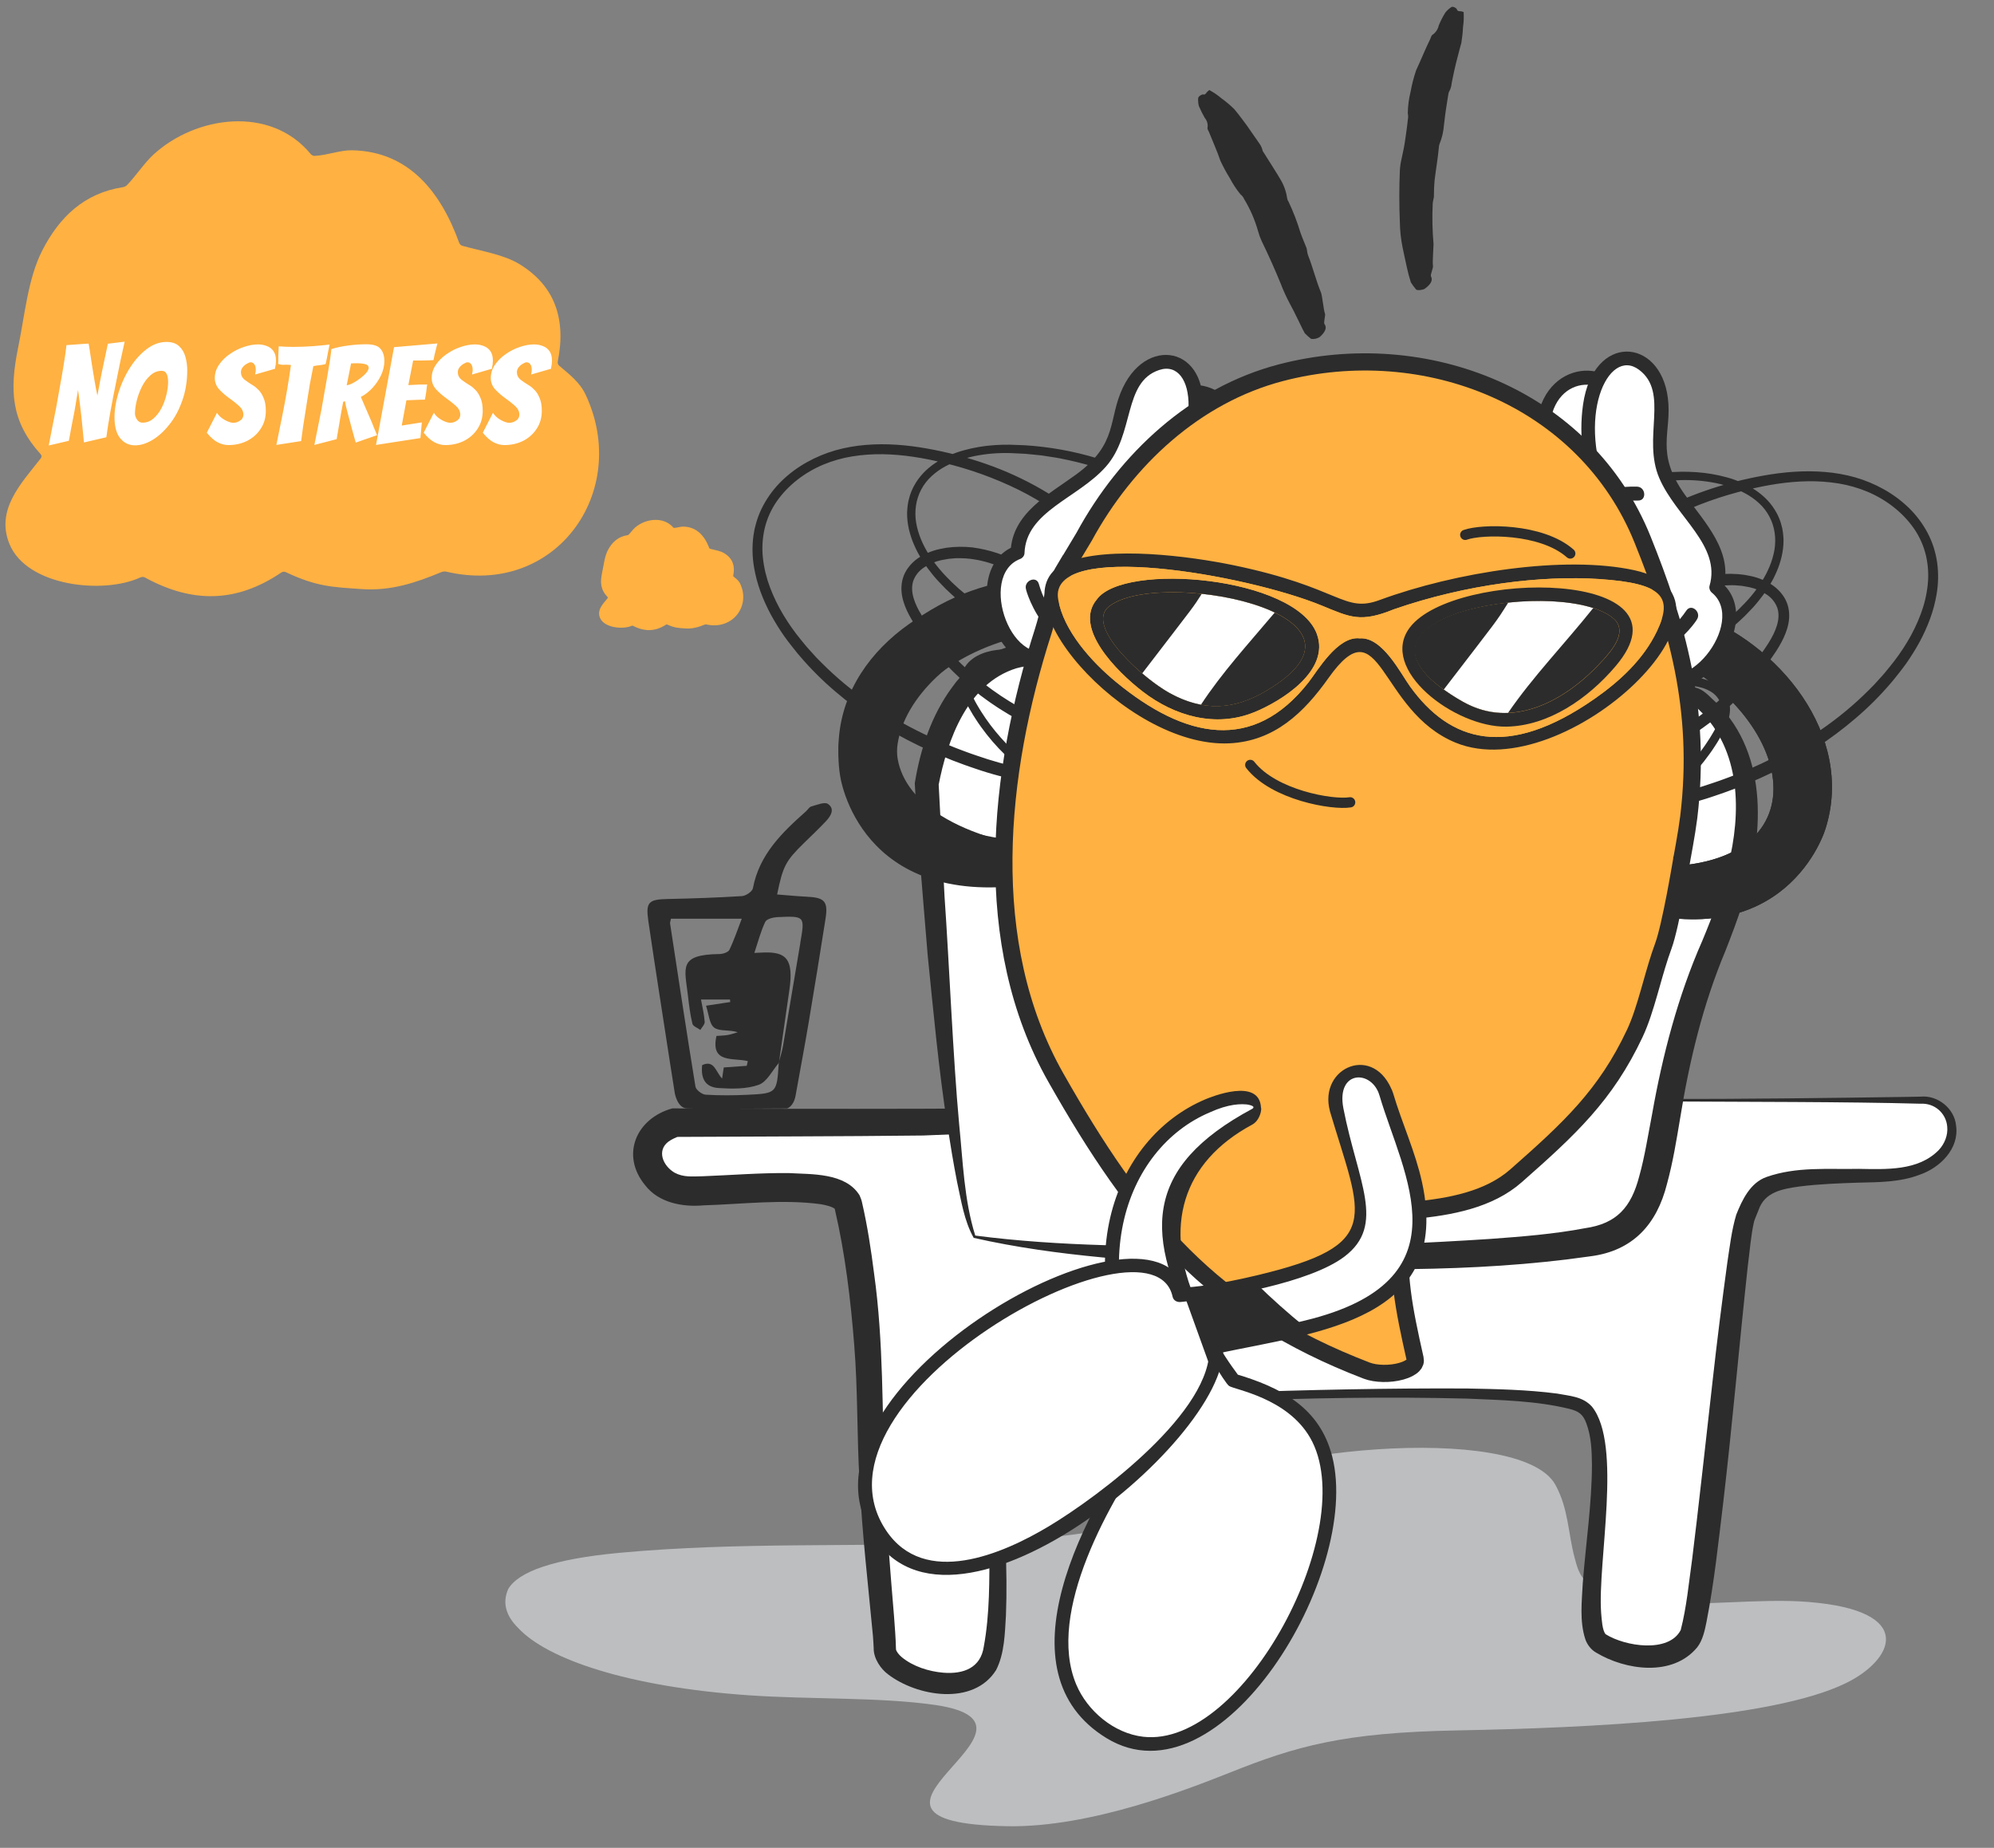 <svg xmlns="http://www.w3.org/2000/svg" width="232" height="215" viewBox="0 0 232 215" fill="none"><rect x="0" y="0" width="232" height="215" fill="#808080" stroke="none"/><g style="mix-blend-mode:multiply"><path d="M59.128 184.892C60.313 182.857 64.411 181.387 72.089 180.672C86.135 179.374 99.369 180.042 113.328 179.488C124.635 179.019 134.257 177.592 137.701 174.506C144.249 168.619 176.822 165.314 180.96 172.744C182.51 175.551 182.442 178.449 183.218 181.293C183.742 183.173 184.106 185.71 191.655 186.421C197.647 186.979 204.723 185.916 210.453 186.394C223.091 187.418 220.297 193.155 214.745 195.846C206.108 200.062 184.929 201.047 169.502 201.337C156.283 201.584 150.779 203.172 143.104 206.24C138.318 208.13 126.921 212.658 117.209 212.483C94.115 212.067 124.595 200.742 108.87 198.384C102.44 197.447 94.227 197.745 87.134 197.25C72.994 196.271 63.648 193.029 60.303 189.43C58.834 187.99 58.436 186.452 59.128 184.892Z" fill="#BCBEC0"></path></g><path d="M193.969 128.011H223.735C228.44 128.011 229.547 136.797 218.251 136.797C204.748 136.797 204.723 137.734 203.088 141.621C201.868 144.514 198.377 187.4 196.667 190.463C194.956 193.526 189.308 193.205 186.145 191.13C182.981 189.055 188.736 168.137 184.453 163.929C180.17 159.722 115.183 163.929 115.183 163.929C115.183 163.929 117.278 188.117 115.183 193.18C113.089 198.243 102.995 195.13 102.957 191.828C102.919 188.526 101.328 177.118 101.253 164.954C101.177 152.791 99.498 143.426 98.68 140.118C97.863 136.81 84.422 138.715 79.938 138.546C75.454 138.376 72.995 132.363 78.529 130.602H107.837L193.981 128.005L193.969 128.011Z" fill="white"></path><path d="M193.965 127.854C202.04 127.898 213.745 127.741 221.732 127.627L223.468 127.596C225.43 127.401 227.411 128.967 227.587 130.973C227.977 133.684 225.682 135.892 223.329 136.69C221.078 137.552 218.581 137.552 216.254 137.602C213.952 137.678 211.644 137.766 209.418 138.042C207.374 138.332 205.323 138.671 204.606 140.791L204.292 141.564L204.135 141.967C204.103 142.042 204.091 142.093 204.084 142.13C203.707 143.753 203.588 145.558 203.361 147.244C202.361 156.426 201.569 165.658 200.493 174.847C199.927 179.501 199.456 184.073 198.55 188.709C198.361 189.639 198.116 190.866 197.456 191.683C194.594 195.13 189.129 194.337 185.726 192.293C185.141 191.979 184.651 191.337 184.449 190.721C183.764 188.614 184.047 186.331 184.154 184.199C184.506 179.589 185.21 175.017 185.223 170.432C185.204 168.791 185.141 167.118 184.569 165.602C184.179 164.545 183.682 164.193 182.563 163.916C178.688 162.973 174.638 162.904 170.651 162.728C152.167 162.262 133.651 163.357 115.217 164.684L115.897 163.898C116.4 169.218 116.777 174.526 116.997 179.872C117.104 182.545 117.148 185.224 117.041 187.935C116.909 190.017 116.89 192.356 115.903 194.3C113.274 198.52 106.677 197.394 103.306 194.797C102.532 194.224 101.626 193.01 101.652 191.746C101.658 191.52 101.576 190.583 101.564 190.325C101.004 184.375 100.306 178.413 100.01 172.401C99.689 167.092 99.821 161.778 99.387 156.482C98.972 151.206 98.331 145.841 97.136 140.715L97.111 140.602L97.098 140.546C97.098 140.546 97.098 140.602 97.123 140.621C97.123 140.634 97.123 140.646 97.136 140.652C96.809 140.395 96.086 140.206 95.457 140.105C91.042 139.514 86.369 140.105 81.853 140.244C79.451 140.464 76.627 139.961 75.048 137.885C72.199 134.414 73.979 130.137 78.23 128.961C116.098 129.175 156.06 128.747 193.971 127.879L193.965 127.854ZM193.965 128.168C166.311 128.973 135.029 131.061 107.406 132.118C97.777 132.231 88.142 132.225 78.513 132.282L79.023 132.2C78.583 132.37 78.142 132.558 77.765 132.835C76.413 133.86 77.092 135.615 78.488 136.445C79.513 136.998 80.539 136.879 81.727 136.86C85.067 136.734 88.35 136.458 91.771 136.489C94.381 136.646 98.356 136.42 100.004 139.068C100.123 139.338 100.243 139.627 100.299 139.917C100.935 142.684 101.35 145.439 101.702 148.2C102.815 156.168 102.633 164.218 102.909 172.231C103.142 177.514 103.582 182.778 104.023 188.099C104.098 189.029 104.23 190.866 104.243 191.809C104.243 191.834 104.243 191.834 104.249 191.847C104.255 191.866 104.243 191.885 104.249 191.91C104.274 192.105 104.538 192.501 104.935 192.828C106.243 193.897 108.054 194.476 109.74 194.62C112.123 194.815 114.098 194.048 114.463 191.589C115.167 187.784 115.117 183.797 115.117 179.891C115.067 174.595 114.815 169.281 114.45 163.998L114.4 163.243L115.129 163.206C133.651 162.388 152.135 161.457 170.682 161.552C174.173 161.621 177.676 161.69 181.16 162.143C182.569 162.42 184.141 162.457 185.223 163.665C188.783 168.099 185.852 181.696 186.292 187.671C186.361 188.457 186.424 189.702 186.814 190.143C189.072 191.57 194.16 192.363 195.55 189.658C196.235 187.017 196.493 184.149 196.883 181.382C197.468 176.803 198.713 165.47 199.254 160.721C199.764 156.118 200.342 151.527 200.971 146.917C201.261 145.036 201.456 143.206 202.009 141.338C202.695 139.615 203.638 137.608 205.537 136.942C209.066 135.709 212.657 136.074 216.242 135.998C219.462 136.049 223.166 136.256 225.562 133.822C226.26 133.08 226.657 132.074 226.556 131.08C226.424 129.508 225.072 128.326 223.468 128.42C214.801 128.181 202.77 128.212 193.965 128.156V128.168Z" fill="#2C2C2C"></path><path d="M113.377 143.892C110.327 138.602 107.83 91.207 107.83 91.207C108.943 84.496 113.069 74.421 122.987 76.389C132.905 78.358 194.238 78.307 197.653 81.226C201.068 84.144 207.376 91.351 199.42 110.018C191.464 128.684 195.181 140.879 187.263 143.898C179.345 146.917 130.943 147.338 113.377 143.898V143.892Z" fill="white"></path><path d="M113.283 144.018C112.176 142.036 111.842 139.728 111.358 137.54C110.93 135.357 110.572 133.169 110.232 130.974C109.239 124.647 108.585 117.565 107.937 111.156C107.408 104.685 106.773 97.584 106.434 91.131C107.075 87.175 108.364 83.219 110.792 79.949C113.195 76.509 117.54 74.314 121.767 74.936C124.232 75.364 126.691 75.773 129.201 75.974C149.182 77.855 169.326 77.999 189.376 78.987C192.137 79.238 194.848 79.245 197.571 80.094C198.42 80.408 199.068 81.226 199.722 81.792C205.904 87.911 205.187 97.546 202.722 105.175C202.206 106.905 201.414 108.936 200.76 110.615C198.124 116.898 196.546 123.458 195.464 130.225C195.049 132.691 194.653 135.187 193.948 137.766C192.772 142.439 189.999 145.546 185.024 146.175C171.225 148.168 157.207 147.766 143.345 147.313C133.289 146.772 123.125 146.25 113.27 144.024L113.283 144.018ZM113.465 143.76C118.402 144.401 123.408 144.722 128.377 144.873C143.37 145.376 158.433 145.131 173.395 144.15C177.087 143.879 180.798 143.59 184.408 142.904C188.118 142.376 189.797 140.451 190.728 136.848C191.364 134.584 191.741 132.106 192.219 129.64C193.426 122.81 195.231 115.867 198.062 109.458C199.219 106.685 200.338 103.722 201.049 100.804C202.628 94.559 202.59 87.27 197.646 82.553L197.011 81.962C196.992 81.962 197.005 81.949 196.967 81.93C195.753 81.389 194.351 81.251 192.955 81.012C179.294 79.295 165.452 78.981 151.678 78.635C142.226 78.358 132.748 78.66 123.314 77.685C121.66 77.389 119.861 77.289 118.257 77.754C112.584 79.521 110.226 86.024 109.188 91.427L109.207 91.131L109.899 104.364C110.446 112.15 110.886 123.15 111.597 130.81C112.037 135.137 112.163 139.59 113.471 143.76H113.465Z" fill="#2C2C2C"></path><path d="M118.325 75.63C121.115 75.984 123.774 77.058 126.038 78.745C126.602 79.168 127.138 79.626 127.645 80.116C128.19 80.64 128.651 81.244 129.012 81.907C129.202 82.271 129.337 82.661 129.413 83.064C129.499 83.511 129.477 83.97 129.346 84.403C129.21 84.849 128.961 85.251 128.624 85.571C128.293 85.877 127.897 86.105 127.465 86.236C127.075 86.355 126.669 86.417 126.259 86.419C125.879 86.423 125.499 86.395 125.123 86.336C124.76 86.276 124.4 86.195 124.046 86.094L123.784 86.015L123.539 85.931L123.051 85.762C122.726 85.65 122.401 85.538 122.083 85.405L121.126 85.02C120.499 84.735 119.866 84.465 119.257 84.145C118.636 83.847 118.042 83.498 117.44 83.165C116.855 82.803 116.259 82.458 115.695 82.064C115.117 81.689 114.568 81.274 114.014 80.867C113.743 80.654 113.477 80.436 113.209 80.22C113.076 80.111 112.939 80.007 112.809 79.894L112.422 79.553L112.01 79.192L111.805 79.011L111.607 78.822L110.816 78.066C110.309 77.541 109.795 77.022 109.32 76.467C108.35 75.373 107.459 74.214 106.652 72.996C106.222 72.382 105.845 71.733 105.524 71.057C105.357 70.704 105.219 70.339 105.108 69.965C104.99 69.578 104.916 69.178 104.889 68.775C104.861 68.356 104.893 67.936 104.983 67.527C105.078 67.114 105.239 66.718 105.46 66.357C105.896 65.667 106.498 65.097 107.211 64.698C107.66 64.437 108.137 64.226 108.633 64.069C108.876 63.989 109.124 63.924 109.375 63.873L110.119 63.732C111.116 63.596 112.127 63.582 113.131 63.69C114.119 63.821 115.094 64.046 116.042 64.361C116.972 64.684 117.881 65.07 118.76 65.515C119.631 65.964 120.473 66.458 121.291 66.983C122.103 67.516 122.895 68.073 123.667 68.654C125.2 69.81 126.709 71.043 128.068 72.468C128.751 73.186 129.378 73.955 129.943 74.769C130.228 75.177 130.487 75.605 130.733 76.041C130.855 76.26 130.966 76.489 131.082 76.713C131.183 76.944 131.293 77.172 131.387 77.406C131.769 78.344 132.035 79.323 132.18 80.323C132.331 81.335 132.329 82.362 132.174 83.369C131.87 85.443 130.795 87.317 129.164 88.621C128.369 89.255 127.487 89.772 126.544 90.156C125.61 90.532 124.633 90.793 123.633 90.934C122.644 91.063 121.644 91.094 120.646 91.029C119.664 90.962 118.687 90.826 117.723 90.622C116.766 90.421 115.825 90.173 114.901 89.892C114.439 89.752 113.98 89.607 113.526 89.448C113.071 89.29 112.614 89.142 112.162 88.975C110.35 88.322 108.574 87.571 106.84 86.728C105.101 85.886 103.415 84.94 101.791 83.893C100.166 82.839 98.614 81.678 97.143 80.418C95.666 79.159 94.292 77.785 93.035 76.308C92.871 76.129 92.723 75.936 92.571 75.747L92.117 75.178C91.809 74.805 91.526 74.405 91.238 74.012C90.678 73.211 90.163 72.379 89.694 71.522C89.23 70.657 88.825 69.762 88.484 68.842C88.144 67.913 87.891 66.956 87.728 65.983C87.522 64.771 87.5 63.537 87.663 62.323L87.739 61.869C87.76 61.717 87.791 61.566 87.83 61.418L87.945 60.972C87.98 60.822 88.023 60.675 88.073 60.53C88.262 59.946 88.501 59.379 88.788 58.837C89.362 57.761 90.099 56.781 90.973 55.931C91.842 55.093 92.818 54.371 93.875 53.783C94.927 53.195 96.044 52.73 97.204 52.396C98.359 52.072 99.544 51.861 100.743 51.767C103.132 51.569 105.528 51.772 107.86 52.187C110.194 52.601 112.493 53.202 114.734 53.985C116.985 54.768 119.157 55.763 121.222 56.959C123.302 58.159 125.226 59.616 126.945 61.295C127.809 62.14 128.603 63.052 129.32 64.023C129.676 64.511 130.02 65.008 130.336 65.523C130.493 65.781 130.655 66.037 130.798 66.303L131.02 66.699C131.092 66.833 131.167 66.975 131.233 67.116C131.506 67.68 131.727 68.267 131.896 68.869C132.068 69.477 132.177 70.1 132.221 70.729C132.27 71.382 132.217 72.037 132.065 72.671C131.901 73.346 131.574 73.968 131.111 74.483C130.632 74.993 130.026 75.367 129.353 75.567C128.73 75.741 128.085 75.824 127.436 75.814C127.127 75.816 126.826 75.805 126.528 75.784L125.63 75.73L124.736 75.631C124.588 75.612 124.438 75.601 124.29 75.576L123.846 75.504C121.476 75.126 119.17 74.408 116.998 73.371L116.191 72.972C115.923 72.839 115.665 72.684 115.402 72.541L115.009 72.322C114.878 72.247 114.753 72.165 114.625 72.086L113.862 71.609C112.863 70.943 111.909 70.212 111.005 69.421C110.778 69.225 110.565 69.012 110.345 68.809L110.017 68.5C109.911 68.394 109.808 68.284 109.704 68.176C109.497 67.959 109.286 67.746 109.082 67.524C108.883 67.296 108.679 67.073 108.491 66.834C108.107 66.365 107.748 65.875 107.416 65.367C107.258 65.106 107.088 64.854 106.946 64.584C106.872 64.45 106.797 64.318 106.725 64.183L106.524 63.77C106.454 63.634 106.393 63.493 106.335 63.351C106.276 63.209 106.215 63.069 106.159 62.925C106.061 62.633 105.945 62.347 105.871 62.046C105.698 61.446 105.592 60.831 105.553 60.21L105.54 59.74C105.533 59.584 105.555 59.426 105.561 59.27C105.583 58.956 105.624 58.644 105.685 58.335C105.719 58.182 105.765 58.031 105.804 57.879L105.866 57.652C105.89 57.577 105.919 57.504 105.945 57.43L106.026 57.209L106.12 56.993C106.18 56.848 106.252 56.709 106.325 56.57C106.619 56.018 106.986 55.507 107.415 55.052C107.84 54.605 108.315 54.207 108.831 53.866C109.85 53.206 110.967 52.71 112.142 52.393C113.296 52.075 114.481 51.874 115.678 51.794C116.274 51.753 116.872 51.731 117.469 51.741L119.241 51.807C122.1 51.984 124.932 52.495 127.679 53.331C130.407 54.157 133.041 55.277 135.533 56.67C137.508 57.76 139.368 59.05 141.082 60.519C141.421 60.824 141.74 61.114 142.038 61.389L142.258 61.593C142.329 61.661 142.395 61.732 142.462 61.801L142.846 62.203C143.092 62.463 143.321 62.709 143.532 62.94C143.741 63.173 143.916 63.408 144.086 63.62C145.058 64.863 144.907 64.972 143.884 64.106C142.865 63.241 140.929 61.413 137.828 59.319C137.583 59.154 137.339 58.983 137.089 58.819C136.834 58.663 136.578 58.507 136.32 58.349C136.063 58.191 135.805 58.032 135.545 57.873L134.743 57.431C134.477 57.278 134.203 57.138 133.933 56.988C133.659 56.846 133.378 56.718 133.099 56.582C132.82 56.447 132.541 56.313 132.26 56.178C131.98 56.044 131.689 55.932 131.403 55.807C129.118 54.826 126.747 54.066 124.321 53.538L123.289 53.324C123.118 53.285 122.944 53.259 122.771 53.233L122.25 53.153L121.209 52.992L120.161 52.886L119.638 52.834C119.463 52.815 119.289 52.796 119.113 52.792L118.062 52.742C117.367 52.699 116.669 52.697 115.974 52.737C115.282 52.774 114.594 52.851 113.912 52.968C113.233 53.083 112.563 53.245 111.908 53.453C111.257 53.657 110.628 53.921 110.028 54.242C109.434 54.556 108.884 54.945 108.391 55.4C107.407 56.296 106.766 57.506 106.573 58.828C106.478 59.486 106.484 60.155 106.591 60.813C106.708 61.48 106.898 62.132 107.159 62.757C107.422 63.391 107.742 64 108.113 64.578C108.482 65.163 108.892 65.722 109.341 66.249C109.449 66.384 109.566 66.512 109.682 66.641C109.797 66.771 109.912 66.901 110.037 67.024C110.282 67.272 110.523 67.525 110.772 67.77L111.542 68.481C111.805 68.711 112.078 68.93 112.345 69.155C113.434 70.03 114.595 70.812 115.814 71.493L116.274 71.743C116.428 71.826 116.579 71.912 116.738 71.984L117.681 72.436L118.644 72.844C118.967 72.975 119.297 73.087 119.623 73.209C120.936 73.669 122.284 74.02 123.653 74.258C123.997 74.308 124.338 74.375 124.682 74.412L125.716 74.522C126.399 74.576 127.084 74.596 127.768 74.58C128.427 74.548 129.052 74.427 129.556 74.138C130.066 73.847 130.462 73.393 130.68 72.847C130.905 72.265 131.003 71.64 130.965 71.014C130.934 70.357 130.819 69.705 130.622 69.075C130.429 68.436 130.166 67.819 129.838 67.236C129.667 66.936 129.499 66.634 129.312 66.343C129.135 66.047 128.938 65.763 128.745 65.476C128.347 64.911 127.933 64.356 127.482 63.831C127.262 63.563 127.027 63.309 126.797 63.05C126.681 62.922 126.559 62.798 126.44 62.672C126.321 62.547 126.202 62.421 126.076 62.301C123.907 60.136 121.272 58.358 118.475 56.97C115.702 55.612 112.79 54.565 109.793 53.849C107.458 53.281 105.08 52.884 102.701 52.849C101.516 52.83 100.332 52.914 99.164 53.101C98.003 53.288 96.869 53.61 95.785 54.061C93.631 54.968 91.701 56.435 90.377 58.331C89.719 59.278 89.243 60.34 88.974 61.464C88.71 62.591 88.639 63.757 88.764 64.912C88.891 66.079 89.166 67.227 89.583 68.328C90.002 69.44 90.522 70.512 91.136 71.531C91.751 72.558 92.442 73.538 93.204 74.461L93.776 75.16C93.967 75.392 94.176 75.609 94.376 75.834L94.981 76.503L95.617 77.145C97.322 78.85 99.181 80.394 101.169 81.757C103.165 83.113 105.257 84.32 107.428 85.368C108.23 85.769 109.054 86.125 109.875 86.485L111.121 86.993C111.537 87.161 111.961 87.31 112.38 87.47C112.799 87.632 113.226 87.772 113.65 87.918C114.075 88.064 114.5 88.208 114.928 88.342C115.783 88.611 116.641 88.854 117.503 89.055C119.226 89.453 120.979 89.678 122.696 89.547C123.122 89.516 123.546 89.462 123.966 89.385C124.384 89.303 124.796 89.199 125.201 89.071C126.009 88.822 126.778 88.466 127.49 88.013C128.191 87.569 128.815 87.014 129.337 86.37C129.846 85.726 130.234 84.995 130.482 84.211C130.732 83.416 130.853 82.584 130.838 81.748C130.826 80.899 130.707 80.053 130.484 79.232C130.261 78.404 129.945 77.604 129.54 76.847C129.127 76.081 128.644 75.354 128.099 74.674C127.009 73.3 125.703 72.082 124.317 70.948C123.698 70.444 123.06 69.946 122.417 69.473C122.098 69.23 121.769 69.004 121.444 68.771C121.116 68.545 120.786 68.321 120.452 68.104C119.134 67.232 117.733 66.494 116.27 65.9C115.905 65.766 115.541 65.621 115.168 65.517C114.982 65.463 114.798 65.396 114.61 65.352L114.047 65.218C113.86 65.166 113.67 65.143 113.48 65.11C113.291 65.081 113.102 65.041 112.912 65.02C112.533 64.976 112.152 64.952 111.771 64.948C111.582 64.95 111.391 64.94 111.201 64.95L110.635 64.997C110.541 65.006 110.446 65.008 110.353 65.024L110.074 65.074L109.516 65.174C108.8 65.329 108.122 65.616 107.514 66.021C106.938 66.391 106.499 66.937 106.261 67.579C106.049 68.208 106.095 68.917 106.304 69.614C106.724 71.019 107.706 72.333 108.642 73.613C110.564 76.165 112.864 78.412 115.461 80.273C116.754 81.208 118.114 82.046 119.529 82.781C119.886 82.957 120.238 83.145 120.6 83.311L121.69 83.801L122.8 84.244C123.172 84.385 123.55 84.509 123.924 84.644C124.018 84.677 124.113 84.713 124.205 84.742L124.477 84.825C124.659 84.877 124.843 84.922 125.027 84.962C125.388 85.041 125.755 85.084 126.123 85.091C126.466 85.101 126.807 85.054 127.132 84.951C127.421 84.86 127.675 84.684 127.861 84.446C128.043 84.21 128.149 83.924 128.166 83.626C128.182 83.295 128.126 82.963 128.001 82.655C127.866 82.315 127.691 81.992 127.479 81.693C127.425 81.616 127.366 81.543 127.316 81.462C127.255 81.39 127.197 81.316 127.133 81.245C127.007 81.103 126.879 80.967 126.739 80.833C124.443 78.626 121.517 77.189 118.378 76.729C117.988 76.677 117.594 76.629 117.215 76.614C116.831 76.603 116.448 76.619 116.067 76.662C115.69 76.71 115.318 76.789 114.955 76.897C114.603 77.01 114.266 77.163 113.95 77.355C113.651 77.544 113.391 77.788 113.183 78.074C113.138 78.147 113.083 78.215 113.044 78.292L112.934 78.526C112.901 78.605 112.882 78.691 112.855 78.773C112.828 78.856 112.808 78.94 112.796 79.026C112.687 79.718 112.899 80.465 113.23 81.161C113.363 81.441 113.508 81.717 113.671 81.99C113.836 82.261 113.987 82.54 114.161 82.803C114.5 83.338 114.858 83.856 115.236 84.358C115.989 85.352 116.817 86.288 117.712 87.157C119.474 88.845 121.418 90.33 123.508 91.586C127.608 94.068 131.888 95.827 135.949 97.347C137.822 98.037 138.691 98.383 138.526 98.424C138.363 98.456 137.161 98.199 134.936 97.521C134.15 97.276 133.36 97.023 132.57 96.755C132.173 96.624 131.782 96.476 131.388 96.329C130.994 96.186 130.603 96.03 130.209 95.878C128.639 95.258 127.07 94.58 125.534 93.803C124.769 93.406 124.005 93.003 123.259 92.56C122.882 92.346 122.517 92.11 122.145 91.885C121.781 91.645 121.41 91.418 121.054 91.165C120.329 90.68 119.633 90.147 118.947 89.604C118.27 89.047 117.605 88.473 116.978 87.858C115.929 86.846 114.975 85.742 114.129 84.557C113.918 84.258 113.704 83.96 113.511 83.648L113.214 83.185L112.936 82.709C112.53 82.059 112.205 81.362 111.968 80.634C111.843 80.235 111.774 79.821 111.765 79.405C111.764 79.187 111.783 78.969 111.821 78.755C111.84 78.647 111.867 78.54 111.901 78.436C111.929 78.33 111.963 78.225 112.004 78.124C112.172 77.718 112.414 77.349 112.719 77.034C113.018 76.741 113.357 76.492 113.727 76.295C114.081 76.109 114.454 75.96 114.839 75.852C115.214 75.745 115.596 75.668 115.983 75.62C116.176 75.603 116.367 75.576 116.56 75.572L116.848 75.559L117.137 75.56C117.33 75.557 117.523 75.577 117.715 75.586L118.27 75.644C118.287 75.639 118.304 75.635 118.325 75.63Z" fill="#2C2C2C"></path><path d="M194.726 78.776C191.935 79.13 189.277 80.204 187.013 81.891C186.449 82.314 185.912 82.772 185.406 83.262C184.861 83.786 184.4 84.39 184.039 85.053C183.849 85.417 183.714 85.807 183.638 86.21C183.551 86.657 183.574 87.116 183.704 87.549C183.841 87.995 184.089 88.397 184.427 88.717C184.757 89.023 185.154 89.251 185.586 89.382C185.976 89.501 186.382 89.563 186.791 89.566C187.172 89.569 187.552 89.541 187.928 89.482C188.291 89.422 188.651 89.341 189.005 89.24L189.267 89.161L189.512 89.077L189.999 88.908C190.324 88.796 190.65 88.684 190.968 88.551L191.925 88.166C192.552 87.881 193.185 87.611 193.794 87.291C194.415 86.993 195.009 86.644 195.611 86.311C196.196 85.949 196.792 85.604 197.356 85.21C197.934 84.835 198.483 84.42 199.037 84.013C199.308 83.8 199.574 83.582 199.842 83.366C199.975 83.257 200.111 83.152 200.241 83.04L200.629 82.699L201.04 82.338L201.245 82.157L201.443 81.968L202.235 81.212C202.742 80.687 203.256 80.168 203.731 79.613C204.7 78.519 205.592 77.36 206.398 76.142C206.828 75.528 207.206 74.879 207.527 74.203C207.693 73.85 207.832 73.485 207.943 73.111C208.061 72.724 208.135 72.324 208.162 71.921C208.19 71.502 208.158 71.082 208.068 70.673C207.973 70.26 207.812 69.864 207.591 69.503C207.155 68.813 206.553 68.243 205.839 67.844C205.391 67.583 204.914 67.372 204.418 67.215C204.175 67.135 203.927 67.07 203.675 67.019L202.932 66.878C201.935 66.742 200.923 66.728 199.92 66.836C198.931 66.967 197.957 67.192 197.009 67.507C196.079 67.83 195.17 68.216 194.29 68.661C193.419 69.11 192.577 69.604 191.76 70.129C190.948 70.662 190.156 71.219 189.384 71.8C187.851 72.956 186.341 74.189 184.983 75.614C184.3 76.332 183.673 77.101 183.108 77.915C182.823 78.323 182.564 78.751 182.318 79.187C182.196 79.406 182.085 79.635 181.969 79.859C181.867 80.09 181.758 80.318 181.664 80.552C181.282 81.49 181.015 82.469 180.871 83.469C180.72 84.481 180.722 85.508 180.877 86.515C181.181 88.589 182.255 90.463 183.887 91.767C184.682 92.401 185.563 92.918 186.506 93.302C187.441 93.678 188.418 93.939 189.418 94.08C190.407 94.209 191.407 94.24 192.405 94.175C193.387 94.108 194.363 93.972 195.328 93.768C196.285 93.567 197.226 93.319 198.15 93.038C198.612 92.898 199.071 92.753 199.525 92.594C199.979 92.436 200.437 92.288 200.888 92.121C202.7 91.468 204.477 90.717 206.211 89.874C207.949 89.032 209.636 88.086 211.26 87.039C212.884 85.985 214.437 84.824 215.908 83.564C217.385 82.305 218.759 80.931 220.016 79.454C220.18 79.275 220.328 79.082 220.48 78.893L220.934 78.324C221.242 77.951 221.524 77.551 221.812 77.158C222.372 76.357 222.888 75.525 223.357 74.668C223.821 73.803 224.226 72.908 224.566 71.988C224.907 71.059 225.16 70.102 225.323 69.129C225.529 67.917 225.551 66.683 225.387 65.469L225.312 65.015C225.29 64.863 225.26 64.712 225.221 64.564L225.105 64.118C225.071 63.968 225.028 63.821 224.978 63.676C224.789 63.092 224.549 62.525 224.263 61.983C223.689 60.907 222.952 59.927 222.078 59.077C221.208 58.239 220.233 57.517 219.176 56.929C218.124 56.341 217.007 55.876 215.847 55.542C214.692 55.218 213.507 55.007 212.308 54.913C209.919 54.715 207.523 54.918 205.19 55.333C202.857 55.747 200.558 56.348 198.316 57.131C196.066 57.914 193.894 58.909 191.829 60.105C189.748 61.305 187.825 62.762 186.105 64.441C185.242 65.286 184.448 66.198 183.731 67.169C183.375 67.657 183.031 68.154 182.714 68.669C182.557 68.927 182.396 69.183 182.252 69.449L182.031 69.845C181.959 69.979 181.884 70.121 181.818 70.262C181.545 70.826 181.323 71.413 181.155 72.015C180.983 72.623 180.873 73.246 180.829 73.875C180.781 74.528 180.834 75.183 180.986 75.817C181.15 76.492 181.477 77.114 181.94 77.629C182.419 78.139 183.025 78.513 183.698 78.713C184.32 78.887 184.966 78.97 185.615 78.96C185.924 78.962 186.225 78.951 186.523 78.93L187.421 78.876L188.314 78.777C188.463 78.758 188.613 78.747 188.761 78.722L189.204 78.65C191.574 78.272 193.881 77.554 196.053 76.517L196.859 76.118C197.128 75.985 197.386 75.83 197.649 75.687L198.042 75.468C198.172 75.393 198.298 75.311 198.426 75.232L199.189 74.755C200.188 74.089 201.142 73.358 202.046 72.567C202.273 72.371 202.486 72.158 202.706 71.955L203.034 71.646C203.14 71.54 203.243 71.43 203.347 71.322C203.554 71.105 203.764 70.891 203.969 70.67C204.167 70.442 204.372 70.219 204.559 69.98C204.944 69.511 205.303 69.021 205.635 68.513C205.793 68.252 205.962 68 206.105 67.73C206.178 67.596 206.254 67.464 206.326 67.329L206.527 66.916C206.597 66.78 206.657 66.639 206.716 66.497C206.774 66.355 206.836 66.215 206.892 66.071C206.99 65.779 207.106 65.493 207.179 65.192C207.352 64.592 207.459 63.977 207.498 63.356L207.511 62.886C207.517 62.73 207.496 62.572 207.489 62.416C207.468 62.102 207.427 61.79 207.366 61.481C207.332 61.328 207.286 61.177 207.246 61.025L207.184 60.798C207.161 60.723 207.132 60.65 207.106 60.576L207.025 60.355L206.931 60.139C206.871 59.994 206.799 59.855 206.726 59.716C206.432 59.164 206.065 58.653 205.636 58.198C205.211 57.751 204.735 57.353 204.22 57.012C203.201 56.352 202.084 55.856 200.909 55.539C199.755 55.221 198.57 55.02 197.373 54.94C196.777 54.899 196.179 54.877 195.582 54.887L193.809 54.953C190.951 55.13 188.119 55.642 185.372 56.477C182.644 57.303 180.01 58.423 177.517 59.816C175.542 60.906 173.683 62.196 171.969 63.664C171.63 63.969 171.311 64.26 171.013 64.535L170.793 64.739C170.722 64.807 170.656 64.878 170.589 64.947L170.205 65.349C169.958 65.609 169.73 65.855 169.519 66.086C169.31 66.319 169.134 66.554 168.965 66.766C167.993 68.009 168.144 68.118 169.167 67.252C170.186 66.387 172.122 64.559 175.223 62.465C175.468 62.3 175.711 62.129 175.962 61.965C176.217 61.809 176.473 61.653 176.73 61.495C176.988 61.337 177.246 61.178 177.505 61.019L178.308 60.577C178.574 60.424 178.848 60.283 179.118 60.134C179.391 59.992 179.673 59.864 179.951 59.728C180.231 59.593 180.51 59.459 180.79 59.324C181.071 59.19 181.362 59.078 181.648 58.953C183.933 57.972 186.304 57.212 188.729 56.684L189.761 56.47C189.933 56.431 190.107 56.405 190.28 56.379L190.801 56.299L191.842 56.138L192.889 56.032L193.413 55.98C193.588 55.961 193.762 55.942 193.938 55.938L194.988 55.888C195.684 55.844 196.381 55.843 197.076 55.883C197.768 55.92 198.457 55.997 199.139 56.114C199.818 56.229 200.488 56.391 201.143 56.599C201.794 56.803 202.423 57.067 203.023 57.388C203.616 57.702 204.167 58.091 204.66 58.545C205.643 59.442 206.285 60.652 206.477 61.974C206.573 62.632 206.567 63.301 206.459 63.959C206.343 64.626 206.152 65.278 205.892 65.903C205.629 66.537 205.309 67.146 204.937 67.724C204.569 68.309 204.158 68.868 203.71 69.395C203.602 69.53 203.484 69.658 203.369 69.787C203.254 69.917 203.139 70.047 203.014 70.17C202.769 70.418 202.527 70.671 202.279 70.916L201.508 71.627C201.246 71.857 200.973 72.076 200.706 72.301C199.617 73.176 198.456 73.958 197.237 74.639L196.777 74.889C196.623 74.972 196.471 75.058 196.313 75.13L195.37 75.582L194.407 75.99C194.084 76.121 193.754 76.233 193.428 76.355C192.115 76.815 190.766 77.166 189.397 77.404C189.054 77.454 188.713 77.521 188.369 77.558L187.335 77.668C186.652 77.722 185.967 77.742 185.283 77.726C184.624 77.694 183.999 77.573 183.495 77.284C182.985 76.993 182.589 76.539 182.371 75.993C182.145 75.411 182.048 74.786 182.086 74.16C182.117 73.503 182.232 72.851 182.428 72.221C182.622 71.582 182.885 70.965 183.213 70.382C183.384 70.082 183.552 69.78 183.739 69.489C183.916 69.193 184.113 68.909 184.306 68.622C184.703 68.057 185.117 67.502 185.569 66.977C185.788 66.71 186.024 66.455 186.253 66.196C186.37 66.068 186.492 65.945 186.611 65.819C186.73 65.693 186.849 65.567 186.974 65.447C189.144 63.282 191.779 61.504 194.576 60.116C197.349 58.758 200.261 57.711 203.258 56.995C205.593 56.427 207.971 56.03 210.349 55.995C211.535 55.975 212.718 56.06 213.887 56.247C215.048 56.434 216.182 56.756 217.265 57.207C219.42 58.114 221.349 59.581 222.674 61.477C223.332 62.424 223.808 63.486 224.077 64.61C224.341 65.737 224.412 66.903 224.287 68.058C224.16 69.225 223.884 70.373 223.467 71.474C223.049 72.586 222.529 73.658 221.915 74.677C221.3 75.704 220.609 76.684 219.847 77.607L219.275 78.306C219.084 78.538 218.874 78.755 218.675 78.98L218.069 79.649L217.434 80.291C215.729 81.996 213.87 83.539 211.882 84.903C209.886 86.259 207.794 87.466 205.622 88.514C204.82 88.915 203.997 89.271 203.176 89.631L201.93 90.139C201.514 90.307 201.09 90.456 200.67 90.616C200.252 90.778 199.825 90.918 199.4 91.064C198.976 91.21 198.55 91.354 198.123 91.488C197.268 91.757 196.41 92 195.548 92.201C193.825 92.599 192.072 92.824 190.354 92.693C189.928 92.662 189.505 92.608 189.085 92.531C188.667 92.45 188.255 92.345 187.849 92.217C187.042 91.968 186.272 91.612 185.561 91.159C184.86 90.715 184.236 90.16 183.714 89.516C183.205 88.872 182.817 88.141 182.569 87.357C182.318 86.562 182.198 85.73 182.213 84.894C182.224 84.045 182.343 83.199 182.567 82.378C182.789 81.55 183.106 80.75 183.51 79.993C183.924 79.227 184.407 78.5 184.952 77.82C186.041 76.446 187.347 75.228 188.734 74.094C189.353 73.59 189.991 73.092 190.634 72.619C190.953 72.376 191.282 72.15 191.607 71.917C191.935 71.691 192.265 71.467 192.598 71.25C193.917 70.378 195.318 69.64 196.78 69.046C197.146 68.912 197.51 68.766 197.883 68.663C198.069 68.609 198.253 68.542 198.441 68.498L199.004 68.364C199.191 68.312 199.381 68.289 199.57 68.256C199.76 68.227 199.949 68.187 200.139 68.166C200.518 68.122 200.898 68.098 201.279 68.094C201.469 68.096 201.66 68.086 201.849 68.096L202.416 68.143C202.51 68.152 202.605 68.154 202.698 68.17L202.977 68.22L203.535 68.32C204.251 68.475 204.929 68.762 205.537 69.167C206.112 69.537 206.552 70.083 206.789 70.725C207.002 71.354 206.956 72.063 206.747 72.76C206.327 74.165 205.344 75.479 204.408 76.759C202.487 79.311 200.187 81.558 197.59 83.419C196.297 84.354 194.937 85.192 193.522 85.927C193.165 86.103 192.813 86.291 192.451 86.457L191.361 86.947L190.251 87.39C189.879 87.531 189.501 87.655 189.126 87.79C189.033 87.822 188.938 87.859 188.846 87.888L188.574 87.971C188.391 88.023 188.208 88.068 188.024 88.108C187.663 88.187 187.296 88.23 186.927 88.237C186.585 88.247 186.244 88.2 185.918 88.097C185.629 88.006 185.376 87.83 185.19 87.592C185.008 87.356 184.902 87.07 184.885 86.772C184.869 86.441 184.925 86.109 185.05 85.801C185.184 85.461 185.36 85.138 185.572 84.839C185.626 84.762 185.685 84.689 185.735 84.608C185.796 84.536 185.854 84.462 185.917 84.391C186.044 84.249 186.171 84.113 186.312 83.979C188.608 81.772 191.534 80.335 194.673 79.875C195.063 79.823 195.456 79.775 195.836 79.76C196.22 79.749 196.603 79.765 196.984 79.808C197.361 79.856 197.732 79.935 198.095 80.043C198.448 80.156 198.785 80.309 199.101 80.501C199.4 80.69 199.66 80.934 199.868 81.22C199.913 81.293 199.968 81.361 200.007 81.438L200.117 81.672C200.15 81.751 200.168 81.837 200.196 81.919C200.223 82.001 200.243 82.086 200.255 82.172C200.364 82.864 200.152 83.611 199.821 84.307C199.688 84.587 199.543 84.863 199.379 85.136C199.215 85.407 199.064 85.686 198.89 85.95C198.551 86.484 198.193 87.001 197.815 87.504C197.061 88.498 196.234 89.434 195.339 90.303C193.577 91.991 191.633 93.476 189.543 94.732C185.443 97.214 181.162 98.973 177.102 100.493C175.229 101.183 174.359 101.529 174.525 101.57C174.688 101.602 175.89 101.345 178.115 100.667C178.901 100.422 179.691 100.169 180.481 99.901C180.878 99.77 181.269 99.622 181.662 99.475C182.056 99.332 182.448 99.176 182.842 99.024C184.412 98.404 185.981 97.726 187.517 96.949C188.282 96.552 189.046 96.149 189.792 95.706C190.169 95.492 190.534 95.256 190.906 95.031C191.269 94.791 191.641 94.564 191.997 94.311C192.722 93.826 193.418 93.293 194.104 92.75C194.781 92.193 195.445 91.619 196.073 91.004C197.122 89.992 198.075 88.888 198.922 87.703C199.133 87.404 199.347 87.106 199.54 86.794L199.837 86.331L200.115 85.855C200.521 85.205 200.846 84.508 201.082 83.78C201.208 83.381 201.276 82.967 201.286 82.551C201.287 82.333 201.268 82.115 201.229 81.901C201.21 81.793 201.184 81.686 201.15 81.582C201.122 81.476 201.088 81.371 201.047 81.27C200.879 80.864 200.636 80.495 200.332 80.18C200.033 79.887 199.693 79.638 199.324 79.441C198.97 79.255 198.597 79.106 198.212 78.998C197.837 78.891 197.455 78.814 197.067 78.766C196.875 78.749 196.683 78.722 196.491 78.718L196.202 78.705L195.914 78.706C195.721 78.703 195.528 78.723 195.336 78.732L194.781 78.79C194.763 78.785 194.747 78.781 194.726 78.776Z" fill="#2C2C2C"></path><path d="M123.103 101.118C122.676 101.08 124.21 100.508 123.783 100.464C124.191 100.061 124.506 99.722 124.751 99.426C124.965 99.998 124.701 100.854 123.305 102.231C101.858 107.162 98.122 92.772 97.733 90.181C96.028 78.898 106.481 69.603 116.82 67.716C116.902 67.703 116.971 67.703 117.047 67.703C117.449 67.684 117.858 67.923 117.871 68.445C117.984 74.879 117.047 73.848 116.279 74.074C100.833 80.697 97.814 97.967 122.72 97.992C122.795 98.149 124.355 99.25 124.757 99.42C124.317 99.69 122.764 99.043 122.694 99.326" fill="#2C2C2C"></path><path d="M185.661 103.319C186.089 103.344 184.661 102.545 185.089 102.57C184.749 102.111 184.485 101.727 184.29 101.394C183.994 101.922 184.12 102.816 185.29 104.388C205.724 112.545 211.623 98.891 212.403 96.394C215.818 85.508 206.912 74.722 196.982 71.269C196.906 71.244 196.831 71.231 196.762 71.225C196.365 71.143 195.925 71.319 195.837 71.835C194.743 78.181 195.824 77.3 196.554 77.64C210.805 86.552 211.145 104.08 186.529 100.294C186.435 100.438 184.724 101.287 184.296 101.394C184.686 101.727 186.328 101.325 186.347 101.614" fill="#2C2C2C"></path><path d="M120.059 67.924C109.549 68.094 97.713 75.553 97.55 86.962C97.512 89.578 98.839 104.389 120.801 103.037C124.946 100.119 121.078 99.364 120.914 98.76C96.348 94.653 102.153 78.113 118.48 74.113C119.273 74.018 120.027 75.188 120.977 68.823C121.128 67.792 119.524 67.603 119.373 68.635C118.304 75.861 117.549 73.924 118.468 72.981C106.952 72.88 88.399 93.634 120.675 100.075C121.115 98.993 126.373 97.987 121.568 101.37C121.983 101.483 120.38 101.798 120.788 101.905C97.675 102.137 95.858 86.465 102.738 77.295C106.877 71.786 115.172 69.609 120.285 69.528C121.323 69.509 121.09 67.905 120.059 67.924Z" fill="#2C2C2C"></path><path d="M123.619 75.892C126.298 80.282 132.291 79.144 136.291 81.445C138.09 82.483 141.486 86.144 144.254 84.15C145.757 83.068 145.738 80.684 144.719 79.144C142.537 75.842 138.757 76.345 138.549 73.282C138.159 67.59 144.813 64.156 145.914 58.792C146.379 56.534 145.392 53.823 143.467 52.842C144.612 48.075 141.323 45.578 139.027 45.597C138.191 40.679 133.115 41.182 131.247 45.716C130.348 47.905 130.203 50.389 129.021 52.433C126.342 57.068 118.43 58.509 118.392 64.276C112.474 66.263 117.015 80.383 123.631 75.892H123.619Z" fill="white"></path><path d="M145.217 57.936C144.909 63.276 136.802 67.389 137.795 73.785C138.097 75.734 139.745 76.338 141.261 77.231C146.607 80.357 144.795 84.646 141.475 83.753C139.607 83.25 138.255 81.627 136.607 80.703C132.739 78.533 126.947 79.533 124.274 75.407C124.022 75.017 123.487 75.043 123.142 75.257C117.783 78.634 113.67 66.955 118.708 65.03C118.959 64.936 119.192 64.653 119.198 64.376C119.368 59.483 125.393 57.999 128.67 54.294C132.041 50.483 130.645 44.471 134.852 43.056C139.154 41.609 140.192 50.754 133.424 58.074C132.714 58.842 133.997 59.823 134.701 59.062C137.311 56.238 139.11 52.703 139.77 48.911C141.229 40.628 133.701 38.71 130.645 45.1C128.884 48.785 130.154 51.59 125.217 55.2C122.054 57.514 117.745 59.716 117.588 64.187C117.752 63.967 117.915 63.753 118.079 63.533C111.054 66.219 116.412 81.395 124.116 76.533C123.739 76.483 123.362 76.433 122.984 76.382C125.714 80.59 131.009 79.942 135.085 81.734C137.16 82.646 138.651 84.583 140.858 85.237C145.047 86.477 147.437 82.728 145.707 79.244C143.764 75.332 139.292 75.829 139.336 72.766C139.387 69.269 142.644 66.15 144.412 63.691C148.412 58.137 146.808 53.754 143.77 52.087C142.865 51.59 142.255 53.093 143.16 53.59C143.154 53.609 145.399 54.735 145.217 57.93V57.936Z" fill="#2C2C2C"></path><path d="M130.829 56.036C129.841 55.747 129.219 57.244 130.219 57.54C133.86 58.615 136.722 61.64 137.477 65.395C137.678 66.414 139.282 66.187 139.074 65.162C139.061 65.194 138.017 58.156 130.829 56.036Z" fill="#2C2C2C"></path><path d="M138.004 63.074C148.702 51.779 143.853 44.911 139.118 44.798C138.086 44.773 137.885 46.383 138.923 46.408C142.765 46.502 146.331 51.949 136.728 62.087C135.872 62.992 137.702 63.816 138.004 63.074Z" fill="#2C2C2C"></path><path d="M121.841 73.149C122.514 73.941 123.797 72.954 123.124 72.161C122.061 70.916 121.319 69.514 120.866 67.935C120.577 66.935 119.093 67.576 119.376 68.564C119.363 68.589 119.998 70.985 121.841 73.142V73.149Z" fill="#2C2C2C"></path><path d="M196.986 71.275C206.916 74.721 215.822 85.514 212.407 96.4C211.627 98.897 205.728 112.551 185.294 104.394C182.269 100.325 186.174 100.822 186.52 100.3C211.136 104.086 210.797 86.558 196.545 77.646C195.822 77.306 194.734 78.187 195.828 71.841C196.004 70.816 197.589 71.136 197.407 72.162C196.162 79.356 197.489 77.753 196.91 76.57C207.879 80.08 219.004 105.595 186.332 101.614C186.25 100.451 181.577 97.847 185.08 102.564C184.652 102.539 186.08 103.337 185.652 103.312C207.533 110.765 214.162 96.444 210.495 85.589C208.287 79.061 201.092 74.401 196.256 72.721C195.281 72.382 195.998 70.929 196.973 71.269L196.986 71.275Z" fill="#2C2C2C"></path><path d="M191.105 77.734C187.187 81.062 181.854 78.106 177.332 79.043C175.3 79.464 170.929 81.879 168.923 79.118C167.835 77.621 168.596 75.364 170.049 74.219C173.156 71.766 176.589 73.426 177.747 70.584C179.898 65.301 174.652 59.955 175.288 54.515C175.552 52.225 177.338 49.955 179.476 49.628C179.879 44.748 183.784 43.395 185.96 44.137C188.294 39.729 192.96 41.798 193.313 46.685C193.482 49.043 192.841 51.446 193.325 53.76C194.419 58.999 201.482 62.848 199.715 68.332C204.715 72.068 195.979 84.061 191.105 77.722V77.734Z" fill="white"></path><path d="M176.21 53.917C174.833 59.087 181.248 65.527 178.304 71.288C177.405 73.042 175.656 73.105 173.933 73.476C167.877 74.778 168.254 79.413 171.688 79.602C173.619 79.709 175.411 78.59 177.267 78.231C181.619 77.382 186.807 80.143 190.637 77.061C191.002 76.772 191.499 76.961 191.757 77.275C195.788 82.162 203.348 72.357 199.166 68.948C198.958 68.778 198.826 68.439 198.901 68.174C200.273 63.477 195.015 60.181 193.059 55.634C191.046 50.961 194.254 45.684 190.7 43.024C187.071 40.301 183.222 48.659 187.354 57.734C187.788 58.684 186.26 59.212 185.832 58.269C184.241 54.772 183.638 50.854 184.191 47.043C185.398 38.722 193.147 39.257 194.052 46.282C194.574 50.332 192.486 52.602 196.046 57.577C198.323 60.766 201.732 64.206 200.48 68.495C200.392 68.237 200.304 67.98 200.216 67.722C206.052 72.47 196.21 85.206 190.411 78.181C190.782 78.25 191.159 78.325 191.531 78.395C187.619 81.539 182.795 79.263 178.367 79.69C176.109 79.91 174.084 81.281 171.782 81.212C167.418 81.08 166.317 76.772 169.053 73.998C172.122 70.891 176.216 72.759 177.128 69.841C178.172 66.508 176.059 62.52 175.147 59.634C173.084 53.105 175.983 49.452 179.386 48.816C180.405 48.628 180.512 50.244 179.499 50.433C179.499 50.452 177.015 50.816 176.191 53.911L176.21 53.917Z" fill="#2C2C2C"></path><path d="M190.471 56.622C191.502 56.653 191.622 58.27 190.584 58.238C186.785 58.119 183.125 60.094 181.232 63.427C180.716 64.326 179.269 63.616 179.785 62.71C179.785 62.748 182.98 56.389 190.471 56.622Z" fill="#2C2C2C"></path><path d="M181.456 61.056C174.827 46.98 181.588 41.974 186.116 43.345C187.104 43.641 186.796 45.238 185.796 44.937C182.117 43.823 177.022 47.88 182.978 60.521C183.506 61.647 181.513 61.861 181.456 61.056Z" fill="#2C2C2C"></path><path d="M193.651 75.683C192.764 76.224 191.852 74.885 192.745 74.344C194.141 73.495 195.292 72.394 196.21 71.035C196.795 70.174 198.009 71.249 197.424 72.098C197.424 72.13 196.078 74.205 193.651 75.677V75.683Z" fill="#2C2C2C"></path><path d="M123.853 66.225C123.224 67.269 122.758 68.565 122.368 69.873C122.186 70.489 122.029 71.087 121.878 71.659L121.853 71.76C121.695 72.357 121.544 72.929 121.387 73.414C116.085 89.936 113.972 109.74 122.853 125.394C132.28 142.017 140.953 152.551 159.022 159.476C160.06 159.872 161.714 159.916 163.035 159.545C163.689 159.362 164.16 159.105 164.418 158.84C164.638 158.614 164.714 158.388 164.645 158.086C163.292 152.054 162.569 148.438 162.984 142.507C162.972 142.344 162.984 142.174 163.022 142.017V141.998C163.072 141.809 163.16 141.608 163.305 141.426C163.437 141.256 163.601 141.117 163.777 141.017C163.984 140.897 164.192 140.841 164.387 140.822H164.393H164.399C168.733 140.426 173.255 139.576 176.399 136.797C182.588 131.344 186.827 127.432 190.21 120.231C190.871 118.822 191.38 117.174 191.89 115.401C191.971 115.124 192.047 114.847 192.129 114.564C192.556 113.061 192.997 111.495 193.544 110.017C193.959 108.891 194.487 106.426 194.927 104.149C195.141 103.03 195.33 101.986 195.462 101.218C195.525 100.835 195.581 100.52 195.619 100.306C195.638 100.2 195.651 100.111 195.663 100.055L195.676 99.992V99.973V99.961V99.948V99.942V99.916L195.701 99.822C195.713 99.74 195.739 99.615 195.77 99.464C195.827 99.156 195.908 98.728 195.99 98.237C196.166 97.25 196.361 96.042 196.481 95.105C198.022 82.464 195.022 72.508 191.122 62.804C184.468 46.251 165.833 38.968 149.016 43.37C139.079 45.974 131.048 53.408 126.129 62.464C126.06 62.596 125.293 63.873 123.865 66.238L123.853 66.225Z" fill="#FFB142"></path><path d="M195.676 99.973V99.992L195.663 100.055C195.651 100.112 195.638 100.2 195.619 100.306C195.581 100.52 195.525 100.835 195.462 101.218C195.33 101.986 195.141 103.03 194.927 104.149C194.487 106.426 193.959 108.891 193.544 110.017C192.997 111.495 192.556 113.061 192.129 114.564C192.047 114.847 191.971 115.124 191.89 115.401C191.38 117.174 190.871 118.822 190.21 120.231C186.827 127.432 182.588 131.344 176.399 136.797C173.255 139.576 168.733 140.426 164.399 140.822H164.393H164.387C164.192 140.841 163.984 140.897 163.777 141.017C163.601 141.117 163.437 141.256 163.305 141.426C163.16 141.608 163.072 141.809 163.022 141.998V142.017C162.984 142.174 162.972 142.344 162.984 142.507C162.569 148.438 163.292 152.054 164.645 158.086C164.714 158.388 164.638 158.614 164.418 158.84C164.16 159.105 163.689 159.362 163.035 159.545C161.714 159.916 160.06 159.872 159.022 159.476C140.953 152.551 132.28 142.017 122.853 125.394C113.972 109.74 116.085 89.936 121.387 73.414C121.544 72.929 121.695 72.357 121.853 71.76L121.878 71.659C122.029 71.087 122.186 70.489 122.368 69.873C122.758 68.565 123.224 67.269 123.853 66.225L123.865 66.238C125.293 63.873 126.06 62.596 126.129 62.464C131.048 53.408 139.079 45.974 149.016 43.37M195.676 99.973L196.607 100.124M195.676 99.973V99.961V99.948V99.942V99.916L195.701 99.822C195.713 99.74 195.739 99.615 195.77 99.464C195.827 99.156 195.908 98.728 195.99 98.237C196.166 97.25 196.361 96.042 196.481 95.105C198.022 82.464 195.022 72.508 191.122 62.804C184.468 46.251 165.833 38.968 149.016 43.37M149.016 43.37L148.777 42.458" stroke="#2C2C2C" stroke-width="2"></path><path d="M146.403 129.212C131.963 136.891 134.176 146.583 143.422 160.589C146.849 161.57 150.233 162.966 152.365 165.753C161 177.023 143.013 209.563 129.409 201.708C116.39 194.186 127.931 174.337 135.032 164.96C123.856 147.199 131.315 132.615 140.887 128.677L144.227 128.017L145.881 128.501L146.403 129.212Z" fill="white"></path><path d="M145.711 129.005C132.994 135.829 132.963 143.766 139.56 155.784C139.912 156.42 142.459 160.872 143 161.256C143.629 161.696 149.755 162.621 152.44 167.294C158.377 177.621 144.742 203.432 133.007 202.073C129.623 201.683 126.504 199.079 125.208 195.966C121.724 187.595 129.044 174.683 134.302 167.3C135.585 165.501 136.114 165.174 135.692 164.501C125.46 148.13 130.843 133.615 140.761 129.426C145.107 127.445 146.73 129.231 146.717 128.929C146.585 125.281 140.818 127.665 140.22 127.917C129.617 132.395 123.296 147.684 134.371 165.407C134.39 165.086 134.403 164.759 134.415 164.438C125.642 176.048 116.246 194.583 128.736 202.23C141.988 210.337 158.472 183.13 155 169.457C153.566 163.816 149.145 161.426 143.554 159.803C145.315 160.929 142.629 159.225 139.239 151.602C135.308 142.753 137.535 135.231 145.711 130.841C146.799 130.256 146.975 128.281 146.466 128.885C146.466 128.885 146.271 128.011 145.22 128.527C146.227 128.722 145.705 129.011 145.705 129.011L145.711 129.005Z" fill="#2C2C2C"></path><path d="M120.194 180.035C127.276 176.142 142.043 165.306 141.414 157.211C151.766 155.01 160.401 154.01 163.747 147.822C167.225 141.388 162.061 131.507 160.407 125.797L157.382 124.728L155.25 126.325L155.433 129.639C158.539 140.098 161.439 145.086 151.036 148.381C146.665 149.765 142.036 150.746 137.125 151.224C135.018 139.168 94.326 161.123 101.314 177.117C104.974 185.507 113.898 183.488 120.2 180.029L120.194 180.035Z" fill="white"></path><path d="M154.731 129.281C158.448 141.765 161.083 144.834 146.291 148.375C136.593 150.696 135.951 149.193 137.995 150.545C135.039 137.01 93.895 160.023 100.561 176.664C108.278 195.941 142.989 167.802 142.309 156.733C142.096 156.979 141.882 157.23 141.668 157.476C153.498 154.96 168.97 153.652 165.454 137.576C164.68 134.017 163.121 130.696 162.089 127.205C161.536 125.325 159.479 124.771 160.523 127.526C163.221 136.677 170.875 149.035 151.844 153.645C142.265 155.966 140.637 155.545 140.706 156.645C141.165 164.117 127.964 174.029 122.008 177.601C116.662 180.802 107.561 184.765 103.09 178.06C92.819 162.677 134.058 139.998 136.429 150.866C136.53 151.318 136.938 151.532 137.372 151.488C142.379 150.991 152.397 149.249 156.41 146.218C161.303 142.52 157.957 137.476 156.303 128.96C155.429 124.451 159.668 124.419 160.523 127.526C160.19 126.639 161.712 127.891 162.089 127.205C159.982 121.293 153.353 124.155 154.737 129.281H154.731Z" fill="#2C2C2C"></path><path d="M140.873 159.236C141.012 158.507 141.049 157.771 140.98 157.048C149.886 154.941 150.326 154.846 151.873 154.425C149.879 152.809 147.961 151.104 146.131 149.306C143.427 150.035 140.678 150.595 137.898 150.985L140.873 159.236Z" fill="#2C2C2C"></path><path d="M147.245 80.433C143.459 82.659 139.925 82.766 136.038 80.621C133.12 79.005 126.56 73.244 128.799 70.772C133.868 65.873 162.962 71.194 147.245 80.433Z" fill="#2C2C2C"></path><path d="M186.429 76.872C182.083 81.677 175.888 84.853 170.253 81.671C152.121 71.439 182.895 66.778 187.983 72.212C189.234 73.74 187.454 75.747 186.435 76.879L186.429 76.872Z" fill="#2C2C2C"></path><path d="M148.316 71.269C145.221 74.942 142.209 78.219 139.725 81.998C137.102 81.501 134.913 80.074 132.895 78.35C139.372 69.898 138.674 70.885 139.825 69.093C142.926 69.42 146.039 70.168 148.322 71.269H148.316Z" fill="white"></path><path d="M185.375 70.741C181.972 74.999 178.368 78.703 175.456 82.948C172.551 83.062 170.362 81.936 167.979 80.231C174.519 71.703 173.928 72.578 175.488 70.106C179.066 69.722 182.796 69.904 185.368 70.741H185.375Z" fill="white"></path><path d="M153.219 73.778C150.766 67.079 130.76 65.356 127.609 69.74C124.854 73.023 129.905 78.117 132.961 80.469C136.659 83.312 141.408 84.683 145.873 82.884C149.112 81.576 154.772 78.029 153.213 73.771L153.219 73.778ZM147.244 80.425C143.603 82.564 140.068 82.84 136.037 80.614C133.119 79.004 126.559 73.237 128.798 70.765C133.867 65.872 162.967 71.186 147.244 80.425Z" fill="#2C2C2C"></path><path d="M190.204 66.357C182.059 64.565 169.317 66.571 160.531 69.81C156.292 71.376 156.047 68.363 143.525 65.766C138.45 64.716 129.085 63.483 124.198 65.414C115.18 68.967 130.833 87.042 143.003 86.489C148.292 86.244 151.714 82.91 154.575 78.879C160.739 70.187 160.324 82.703 169.368 86.413C182.198 91.671 205.053 69.627 190.198 66.357H190.204ZM192.783 73.439C191.229 76.69 188.5 79.225 185.544 81.294C175.374 88.407 168.707 86.319 164.066 79.879C162.959 78.344 160.839 74.08 158.217 74.275C155.645 73.954 153.28 78.068 152.255 79.382C145.796 87.634 137.877 85.954 129.852 79.351C126.991 76.999 123.727 73.37 123.117 69.716C121.966 62.797 144.978 66.848 153.764 70.451C157.104 71.823 158.273 72.477 162.179 70.892C170.657 67.955 179.437 66.942 186.047 67.37C193.474 67.854 194.688 69.451 192.783 73.433V73.439Z" fill="#2C2C2C"></path><path d="M186.05 67.37C179.44 66.936 170.667 67.955 162.183 70.892C158.283 72.483 157.107 71.823 153.768 70.452C144.975 66.848 121.963 62.798 123.114 69.716C123.724 73.37 126.988 76.999 129.85 79.351C137.875 85.955 145.799 87.628 152.252 79.382C153.277 78.068 155.642 73.961 158.214 74.276C160.837 74.081 162.956 78.345 164.063 79.879C168.711 86.32 175.371 88.407 185.541 81.294C188.497 79.231 191.226 76.697 192.78 73.439C194.679 69.452 193.472 67.861 186.044 67.376L186.05 67.37ZM145.881 82.892C141.416 84.697 136.667 83.32 132.969 80.477C129.913 78.125 124.862 73.03 127.617 69.747C130.768 65.364 150.774 67.087 153.227 73.785C154.787 78.037 149.12 81.59 145.887 82.898L145.881 82.892ZM187.969 77.514C184.774 81.269 180.182 84.458 175.283 84.546C169.258 84.659 160.327 77.854 164.044 72.993C169.214 66.232 197.641 66.144 187.969 77.514Z" fill="#FFB142"></path><path d="M164.045 72.993C160.322 77.855 169.259 84.66 175.284 84.546C180.189 84.459 184.781 81.27 187.969 77.515C197.642 66.15 169.215 66.232 164.045 72.993ZM186.441 76.88C182.095 81.685 175.9 84.867 170.265 81.679C152.246 71.496 182.875 66.754 187.994 72.22C189.246 73.748 187.466 75.754 186.447 76.886L186.441 76.88Z" fill="#2C2C2C"></path><path d="M170.48 62.231C172.411 61.533 179.348 61.432 182.7 64.401" stroke="#2C2C2C" stroke-width="1.192" stroke-linecap="round"></path><path d="M157.089 93.351C155.064 93.684 148.228 92.527 145.467 88.999" stroke="#2C2C2C" stroke-width="1.192" stroke-linecap="round"></path><path d="M93.945 104.337C92.775 104.287 91.606 104.161 90.417 104.073C91.096 100.759 91.411 100.18 93.524 98.105C94.386 97.262 95.266 96.432 96.096 95.551C96.662 94.947 97.178 94.117 96.329 93.538C95.933 93.268 95.04 93.658 94.392 93.834C94.159 93.897 93.989 94.205 93.782 94.394C90.989 96.872 88.335 99.431 87.6 103.35C87.524 103.733 86.788 104.23 86.329 104.262C83.455 104.444 80.581 104.538 77.7 104.601C75.48 104.645 75.115 104.941 75.43 107.136C76.228 112.601 77.097 118.06 77.933 123.519C78.122 124.739 78.317 125.953 78.511 127.192C78.511 127.192 78.795 128.878 79.883 128.966C80.971 129.054 91.587 128.966 91.587 128.966C91.587 128.966 92.316 128.771 92.562 127.494C93.128 124.343 93.643 121.62 94.103 118.884C94.775 114.903 95.417 110.909 96.046 106.922C96.367 104.897 95.952 104.431 93.945 104.343V104.337ZM93.121 109.696C92.436 113.677 91.794 117.658 91.115 121.639C91.008 122.261 90.813 122.872 90.65 123.488C90.644 123.544 90.631 123.607 90.625 123.664C90.618 123.67 90.612 123.683 90.606 123.689C90.386 127.186 90.373 127.217 86.964 127.381C85.342 127.456 83.713 127.469 82.096 127.368C81.669 127.343 80.977 126.809 80.914 126.425C79.883 120.111 78.933 113.784 77.964 107.457C77.945 107.331 78.008 107.192 78.065 106.891H86.304C85.82 108.148 85.417 109.369 84.864 110.513C84.725 110.802 84.115 110.997 83.719 111.004C78.883 111.06 79.669 112.614 80.04 115.828C80.166 116.928 80.298 118.035 80.562 119.111C80.631 119.412 81.166 119.595 81.486 119.834C81.662 119.519 82.008 119.199 81.99 118.897C81.933 118.048 81.725 117.211 81.562 116.299H84.933C84.945 116.394 84.952 116.494 84.964 116.589C84.096 116.721 83.228 116.853 82.147 117.016C82.468 117.972 82.518 119.142 83.109 119.576C83.719 120.029 84.857 119.777 85.838 120.104C85.442 120.217 85.052 120.362 84.65 120.425C84.203 120.5 83.744 120.5 83.361 120.532C82.637 123.79 85.329 123.035 87.008 123.463C86.964 123.645 86.927 123.828 86.882 124.01C86.027 124.073 85.172 124.129 84.21 124.199C84.159 124.544 84.096 124.928 84.015 125.488C83.272 124.727 83.121 123.274 81.694 123.928C81.524 125.526 82.078 126.5 83.618 126.595C85.172 126.695 86.857 126.727 88.279 126.217C89.235 125.878 89.845 124.57 90.606 123.683C90.606 123.67 90.606 123.658 90.606 123.645C90.618 123.588 90.637 123.538 90.65 123.482C91.052 120.695 91.455 117.909 91.851 115.123C91.908 114.708 91.958 114.293 91.977 113.878C92.071 111.538 91.291 110.758 88.945 110.821C88.631 110.828 88.317 110.847 87.769 110.872C88.21 109.557 88.511 108.35 89.04 107.255C89.197 106.922 89.952 106.733 90.442 106.708C93.669 106.564 93.65 106.582 93.115 109.689L93.121 109.696Z" fill="#2C2C2C"></path><path d="M154.1 37.701C154.433 38.137 154.169 38.648 153.566 39.199C153.267 39.401 152.902 39.483 152.545 39.428C152.283 39.23 152.038 39.011 151.81 38.774C151.69 38.625 150.548 36.157 150.089 35.365C149.67 34.584 149.302 33.777 148.987 32.949C148.31 31.285 147.569 29.649 146.789 28.037C146.623 27.675 146.487 27.301 146.381 26.917C146.012 25.596 145.464 24.331 144.751 23.159C144.662 22.942 144.515 22.753 144.327 22.613C143.853 22.028 143.438 21.398 143.087 20.731C142.683 20.076 142.317 19.397 141.991 18.699C141.601 17.552 141.102 16.467 140.654 15.336C140.591 15.176 140.453 15.05 140.499 14.831C140.556 14.433 140.439 14.03 140.178 13.724C139.919 13.273 139.687 12.807 139.483 12.329C139.414 12.042 139.387 11.746 139.403 11.451C139.403 11.176 139.896 10.958 139.977 10.986C140.252 11.078 140.344 10.774 140.516 10.625C140.573 10.57 140.634 10.52 140.7 10.476C141.204 10.747 141.679 11.07 142.117 11.44C142.644 11.821 143.141 12.241 143.604 12.697L144.069 13.27C144.333 13.626 144.706 14.085 145.056 14.579L146.611 16.817C146.754 17.049 146.857 17.303 146.915 17.569C146.978 17.678 148.929 20.731 148.975 20.874C149.377 21.532 149.641 22.264 149.75 23.026C149.768 23.177 149.823 23.321 149.911 23.445C150.463 24.608 150.928 25.811 151.299 27.044C151.512 27.663 151.782 28.26 152.017 28.869C152.047 28.985 152.068 29.104 152.08 29.224C152.101 29.374 152.133 29.522 152.178 29.666C152.751 31.101 153.107 32.616 153.698 34.045C153.842 34.378 154.002 36.105 154.157 36.484C154.244 36.673 153.974 37.529 154.1 37.701Z" fill="#2C2C2C"></path><path d="M166.493 32.151C166.751 32.644 166.43 33.115 165.77 33.597C165.558 33.746 164.875 33.821 164.76 33.683C164.535 33.423 164.331 33.145 164.151 32.851C163.969 32.285 163.816 31.711 163.692 31.129C163.509 30.257 163.279 29.276 163.187 28.776C162.991 27.811 162.885 26.829 162.872 25.844C162.788 23.839 162.788 21.832 162.872 19.824C162.9 19.377 162.965 18.934 163.067 18.498C163.233 17.746 163.394 17 163.497 16.243C163.601 15.485 163.721 14.733 163.796 13.947C163.85 13.694 163.85 13.432 163.796 13.178C163.806 12.34 163.914 11.506 164.117 10.693C164.27 9.838 164.487 8.996 164.766 8.174C165.339 6.946 165.833 5.712 166.418 4.513C166.499 4.34 166.516 4.134 166.711 4.019C167.059 3.766 167.302 3.395 167.394 2.974C167.605 2.45 167.863 1.945 168.163 1.465C168.354 1.226 168.581 1.017 168.834 0.845C169.052 0.667 169.489 0.983 169.506 1.081C169.569 1.373 169.867 1.276 170.08 1.333C170.154 1.347 170.226 1.372 170.292 1.408C170.329 1.982 170.306 2.56 170.223 3.129C170.193 3.764 170.125 4.396 170.022 5.023C170.022 5.023 169.925 5.327 169.816 5.758C169.707 6.188 169.557 6.756 169.408 7.336C169.259 7.916 169.144 8.524 169.035 9.006C168.926 9.488 168.875 9.861 168.857 9.987C168.798 10.251 168.699 10.505 168.565 10.739C168.53 10.797 168.393 11.72 168.249 12.639C168.106 13.557 168.025 14.481 168.002 14.55C167.951 15.293 167.782 16.023 167.503 16.713C167.444 16.851 167.413 17 167.411 17.149C167.296 18.418 167.067 19.68 166.918 20.954C166.854 21.609 166.837 22.263 166.832 22.917C166.817 23.035 166.794 23.152 166.763 23.267C166.726 23.414 166.703 23.564 166.694 23.715C166.622 25.28 166.655 26.848 166.791 28.409C166.791 28.765 166.654 30.504 166.722 30.917C166.791 31.147 166.395 31.956 166.493 32.151Z" fill="#2C2C2C"></path><g clip-path="url(#clip0_9433_5123)"><path d="M53.817 28.607C56.039 29.224 58.631 29.617 60.483 30.759C64.447 33.207 65.916 36.973 64.896 42.069C64.878 42.16 64.884 42.251 64.915 42.335C64.945 42.42 65 42.498 65.072 42.559C66.268 43.574 67.471 44.493 68.144 45.938C73.414 57.193 64.66 69.513 51.935 66.514C51.747 66.472 51.546 66.49 51.358 66.563C48.359 67.814 45.445 68.781 42.075 68.54C38.761 68.304 36.903 68.298 33.254 66.569C33.169 66.533 33.078 66.514 32.987 66.52C32.896 66.526 32.805 66.557 32.732 66.611C27.529 70.141 22.399 70.214 16.875 67.198C16.796 67.155 16.705 67.125 16.614 67.125C16.523 67.125 16.431 67.143 16.346 67.179C12.006 69.186 3.148 68.207 1.12 63.341C-0.549 59.333 2.438 56.269 4.751 53.319C4.806 53.252 4.83 53.167 4.83 53.083C4.83 52.998 4.793 52.914 4.733 52.853C1.296 49.045 1.084 45.472 2.11 40.443C2.899 36.574 3.257 32.385 4.921 29.139C6.912 25.252 9.784 22.484 14.301 21.777C14.495 21.746 14.677 21.65 14.805 21.511C15.867 20.386 16.814 18.948 17.828 18.011C22.733 13.483 31.445 12.22 36.144 17.914C36.205 17.986 36.284 18.047 36.369 18.089C36.454 18.125 36.551 18.144 36.642 18.138C38.111 18.053 39.617 17.461 40.928 17.485C47.63 17.594 51.328 22.442 53.422 28.245C53.453 28.329 53.507 28.408 53.574 28.474C53.641 28.535 53.726 28.583 53.817 28.607Z" fill="#FFB142"></path></g><g clip-path="url(#clip1_9433_5123)"><path d="M82.619 63.853C83.158 63.996 83.788 64.087 84.238 64.352C85.2 64.921 85.557 65.795 85.309 66.978C85.305 66.999 85.307 67.02 85.314 67.04C85.321 67.059 85.335 67.077 85.352 67.091C85.643 67.327 85.935 67.54 86.098 67.876C87.378 70.489 85.252 73.349 82.162 72.653C82.116 72.643 82.067 72.647 82.022 72.664C81.293 72.954 80.586 73.179 79.767 73.123C78.962 73.068 78.511 73.067 77.625 72.665C77.604 72.657 77.582 72.653 77.56 72.654C77.538 72.655 77.516 72.662 77.498 72.675C76.235 73.495 74.989 73.511 73.647 72.811C73.628 72.801 73.606 72.794 73.584 72.794C73.562 72.794 73.54 72.799 73.519 72.807C72.465 73.273 70.314 73.046 69.821 71.916C69.416 70.986 70.141 70.274 70.703 69.589C70.716 69.574 70.722 69.554 70.722 69.534C70.722 69.515 70.713 69.495 70.698 69.481C69.864 68.597 69.812 67.768 70.061 66.6C70.253 65.702 70.34 64.73 70.744 63.976C71.228 63.074 71.925 62.431 73.022 62.267C73.069 62.26 73.113 62.237 73.144 62.205C73.402 61.944 73.632 61.61 73.879 61.393C75.07 60.342 77.186 60.048 78.327 61.37C78.342 61.387 78.361 61.401 78.381 61.411C78.402 61.419 78.426 61.424 78.448 61.422C78.805 61.403 79.17 61.265 79.489 61.271C81.116 61.296 82.014 62.421 82.523 63.769C82.53 63.788 82.544 63.806 82.56 63.822C82.576 63.836 82.597 63.847 82.619 63.853Z" fill="#FFB142"></path></g><path d="M5.671 51.833C5.82 51.076 5.964 50.335 6.103 49.609C6.252 48.873 6.396 48.148 6.535 47.433C6.684 46.601 6.833 45.759 6.983 44.905C7.143 44.052 7.287 43.22 7.415 42.409C7.553 41.599 7.66 40.847 7.735 40.153C7.905 40.143 8.071 40.132 8.231 40.121C8.391 40.111 8.545 40.1 8.695 40.089C8.833 40.079 8.972 40.068 9.111 40.057C9.26 40.047 9.404 40.036 9.543 40.025L10.311 39.977C10.386 40.383 10.45 40.783 10.503 41.177C10.567 41.572 10.626 41.956 10.679 42.329C10.722 42.585 10.77 42.884 10.823 43.225C10.887 43.567 10.945 43.919 10.999 44.281C11.063 44.633 11.121 44.964 11.175 45.273C11.239 45.583 11.292 45.833 11.335 46.025C11.441 45.46 11.527 44.996 11.591 44.633C11.665 44.26 11.735 43.903 11.799 43.561C11.873 43.209 11.959 42.799 12.055 42.329L12.551 39.993L14.503 39.753C14.322 40.553 14.151 41.332 13.991 42.089C13.831 42.847 13.681 43.583 13.543 44.297C13.276 45.588 13.041 46.799 12.839 47.929C12.636 49.049 12.482 50.031 12.375 50.873L9.767 51.481L9.527 49.017C9.505 48.772 9.473 48.479 9.431 48.137C9.388 47.785 9.345 47.428 9.303 47.065C9.26 46.692 9.217 46.356 9.175 46.057C9.132 45.748 9.1 45.519 9.079 45.369C8.972 45.999 8.871 46.612 8.775 47.209C8.679 47.796 8.572 48.367 8.455 48.921C8.38 49.295 8.305 49.684 8.231 50.089C8.167 50.484 8.092 50.884 8.007 51.289L5.671 51.833ZM15.721 51.817C15.017 51.817 14.441 51.545 13.993 51.001C13.545 50.457 13.321 49.636 13.321 48.537C13.321 47.929 13.396 47.289 13.545 46.617C13.694 45.945 13.902 45.284 14.169 44.633C14.435 43.983 14.745 43.38 15.097 42.825C15.662 41.929 16.313 41.199 17.049 40.633C17.785 40.068 18.558 39.785 19.369 39.785C20.009 39.785 20.5 39.951 20.841 40.281C21.193 40.601 21.438 41.017 21.577 41.529C21.715 42.031 21.785 42.553 21.785 43.097C21.785 44.367 21.587 45.551 21.193 46.649C20.809 47.737 20.308 48.66 19.689 49.417C19.07 50.196 18.409 50.793 17.705 51.209C17.012 51.615 16.35 51.817 15.721 51.817ZM16.585 49.177C17.065 49.177 17.486 49.017 17.849 48.697C18.222 48.377 18.537 47.972 18.793 47.481C19.049 46.98 19.241 46.457 19.369 45.913C19.497 45.369 19.561 44.879 19.561 44.441C19.561 44.271 19.545 44.089 19.513 43.897C19.481 43.695 19.412 43.519 19.305 43.369C19.198 43.22 19.033 43.145 18.809 43.145C18.318 43.145 17.875 43.327 17.481 43.689C17.086 44.041 16.756 44.489 16.489 45.033C16.222 45.588 16.025 46.132 15.897 46.665C15.769 47.199 15.705 47.684 15.705 48.121C15.705 48.345 15.785 48.58 15.945 48.825C16.105 49.06 16.318 49.177 16.585 49.177ZM26.576 51.785C26.15 51.785 25.723 51.673 25.296 51.449C24.87 51.215 24.459 50.847 24.064 50.345L25.248 48.025C25.366 48.228 25.536 48.42 25.76 48.601C25.995 48.783 26.24 48.927 26.496 49.033C26.752 49.14 26.971 49.193 27.152 49.193C27.43 49.193 27.691 49.108 27.936 48.937C28.192 48.767 28.32 48.537 28.32 48.249C28.32 47.876 28.15 47.535 27.808 47.225C27.467 46.916 27.083 46.612 26.656 46.313C26.24 46.015 25.856 45.679 25.504 45.305C25.163 44.921 24.992 44.484 24.992 43.993C24.992 43.439 25.152 42.927 25.472 42.457C25.792 41.977 26.208 41.561 26.72 41.209C27.232 40.847 27.776 40.569 28.352 40.377C28.939 40.175 29.494 40.073 30.016 40.073C30.39 40.073 30.736 40.137 31.056 40.265C31.376 40.383 31.632 40.58 31.824 40.857C32.016 41.135 32.112 41.508 32.112 41.977C32.112 42.052 32.107 42.127 32.096 42.201C32.096 42.276 32.091 42.351 32.08 42.425C32.07 42.5 32.054 42.58 32.032 42.665C32.022 42.74 32.011 42.82 32 42.905L29.68 43.577C29.702 43.492 29.718 43.407 29.728 43.321C29.75 43.236 29.76 43.151 29.76 43.065C29.76 42.745 29.702 42.516 29.584 42.377C29.478 42.228 29.334 42.153 29.152 42.153C29.056 42.153 28.918 42.207 28.736 42.313C28.555 42.409 28.39 42.548 28.24 42.729C28.102 42.9 28.032 43.092 28.032 43.305C28.032 43.657 28.176 43.951 28.464 44.185C28.763 44.409 29.104 44.639 29.488 44.873C29.67 44.98 29.872 45.151 30.096 45.385C30.32 45.609 30.512 45.919 30.672 46.313C30.843 46.697 30.928 47.193 30.928 47.801C30.928 48.591 30.731 49.284 30.336 49.881C29.952 50.479 29.43 50.948 28.768 51.289C28.107 51.62 27.376 51.785 26.576 51.785ZM32.155 51.769C32.273 51.183 32.39 50.601 32.507 50.025C32.635 49.439 32.753 48.863 32.859 48.297C33.265 46.271 33.595 44.329 33.851 42.473C33.734 42.452 33.611 42.441 33.483 42.441C33.355 42.431 33.233 42.431 33.115 42.441C32.859 42.463 32.609 42.431 32.363 42.345C32.374 42.26 32.379 42.169 32.379 42.073C32.379 41.967 32.379 41.86 32.379 41.753C32.379 41.636 32.379 41.524 32.379 41.417C32.379 41.3 32.385 41.188 32.395 41.081C32.406 40.964 32.411 40.841 32.411 40.713C32.411 40.575 32.417 40.436 32.427 40.297C32.705 40.319 32.982 40.335 33.259 40.345C33.537 40.356 33.814 40.361 34.091 40.361C34.881 40.361 35.633 40.335 36.347 40.281C37.073 40.228 37.739 40.164 38.347 40.089L38.171 40.953L38.027 41.705C37.974 41.983 37.926 42.201 37.883 42.361C37.766 42.393 37.649 42.42 37.531 42.441C37.414 42.463 37.297 42.479 37.179 42.489C37.062 42.5 36.939 42.516 36.811 42.537C36.694 42.559 36.577 42.58 36.459 42.601C36.299 43.391 36.166 44.073 36.059 44.649C35.963 45.225 35.873 45.78 35.787 46.313C35.713 46.836 35.622 47.412 35.515 48.041C35.334 49.119 35.174 50.212 35.035 51.321L32.155 51.769ZM36.576 51.769L37.408 47.609C37.536 46.841 37.675 46.052 37.824 45.241C37.974 44.431 38.112 43.631 38.24 42.841C38.379 42.052 38.486 41.311 38.56 40.617C39.168 40.425 39.824 40.287 40.528 40.201C41.232 40.105 41.931 40.057 42.624 40.057C43.435 40.057 43.984 40.233 44.272 40.585C44.571 40.937 44.72 41.412 44.72 42.009C44.72 42.553 44.592 43.103 44.336 43.657C44.08 44.201 43.744 44.697 43.328 45.145C42.923 45.583 42.475 45.929 41.984 46.185C42.176 46.612 42.379 47.081 42.592 47.593C42.816 48.095 43.024 48.575 43.216 49.033C43.323 49.3 43.43 49.567 43.536 49.833C43.654 50.1 43.766 50.367 43.872 50.633L41.392 51.497C41.286 51.124 41.184 50.767 41.088 50.425C40.992 50.084 40.902 49.748 40.816 49.417C40.71 49.023 40.608 48.644 40.512 48.281C40.416 47.908 40.331 47.577 40.256 47.289C40.192 47.001 40.155 46.799 40.144 46.681L39.936 46.745C39.872 47.087 39.792 47.503 39.696 47.993C39.611 48.484 39.531 48.959 39.456 49.417L39.168 51.097L36.576 51.769ZM40.336 44.825C40.528 44.804 40.763 44.724 41.04 44.585C41.328 44.436 41.611 44.255 41.888 44.041C42.176 43.828 42.416 43.609 42.608 43.385C42.8 43.161 42.896 42.964 42.896 42.793C42.896 42.58 42.768 42.441 42.512 42.377C42.267 42.303 41.942 42.265 41.536 42.265H41.184C41.12 42.276 41.062 42.281 41.008 42.281C40.955 42.281 40.902 42.281 40.848 42.281L40.336 44.825ZM43.75 51.769L45.846 40.393L50.902 39.961C50.827 40.196 50.763 40.436 50.71 40.681C50.656 40.884 50.603 41.097 50.55 41.321C50.507 41.535 50.47 41.727 50.438 41.897C50.299 41.908 50.102 41.919 49.846 41.929C49.59 41.929 49.328 41.935 49.062 41.945C48.795 41.945 48.566 41.945 48.374 41.945C48.182 41.945 48.08 41.945 48.07 41.945L47.51 44.809L48.438 44.761C48.555 44.751 48.672 44.745 48.79 44.745C48.918 44.745 49.04 44.745 49.158 44.745C49.275 44.745 49.382 44.745 49.478 44.745C49.574 44.745 49.648 44.74 49.702 44.729C49.68 44.879 49.659 45.028 49.638 45.177C49.627 45.316 49.611 45.46 49.59 45.609L49.446 46.489C49.392 46.5 49.323 46.505 49.238 46.505C49.152 46.505 49.051 46.505 48.934 46.505C48.816 46.516 48.694 46.521 48.566 46.521C48.438 46.521 48.315 46.527 48.198 46.537C48.059 46.548 47.915 46.553 47.766 46.553C47.616 46.553 47.456 46.559 47.286 46.569L46.742 49.513L49.078 49.145L48.918 50.969L43.75 51.769ZM51.811 51.785C51.384 51.785 50.958 51.673 50.531 51.449C50.104 51.215 49.694 50.847 49.299 50.345L50.483 48.025C50.6 48.228 50.771 48.42 50.995 48.601C51.23 48.783 51.475 48.927 51.731 49.033C51.987 49.14 52.206 49.193 52.387 49.193C52.664 49.193 52.925 49.108 53.171 48.937C53.427 48.767 53.555 48.537 53.555 48.249C53.555 47.876 53.384 47.535 53.043 47.225C52.702 46.916 52.318 46.612 51.891 46.313C51.475 46.015 51.091 45.679 50.739 45.305C50.398 44.921 50.227 44.484 50.227 43.993C50.227 43.439 50.387 42.927 50.707 42.457C51.027 41.977 51.443 41.561 51.955 41.209C52.467 40.847 53.011 40.569 53.587 40.377C54.173 40.175 54.728 40.073 55.251 40.073C55.624 40.073 55.971 40.137 56.291 40.265C56.611 40.383 56.867 40.58 57.059 40.857C57.251 41.135 57.347 41.508 57.347 41.977C57.347 42.052 57.342 42.127 57.331 42.201C57.331 42.276 57.325 42.351 57.315 42.425C57.304 42.5 57.288 42.58 57.267 42.665C57.256 42.74 57.245 42.82 57.235 42.905L54.915 43.577C54.936 43.492 54.952 43.407 54.963 43.321C54.984 43.236 54.995 43.151 54.995 43.065C54.995 42.745 54.936 42.516 54.819 42.377C54.712 42.228 54.568 42.153 54.387 42.153C54.291 42.153 54.152 42.207 53.971 42.313C53.789 42.409 53.624 42.548 53.475 42.729C53.336 42.9 53.267 43.092 53.267 43.305C53.267 43.657 53.411 43.951 53.699 44.185C53.998 44.409 54.339 44.639 54.723 44.873C54.904 44.98 55.107 45.151 55.331 45.385C55.555 45.609 55.747 45.919 55.907 46.313C56.078 46.697 56.163 47.193 56.163 47.801C56.163 48.591 55.965 49.284 55.571 49.881C55.187 50.479 54.664 50.948 54.003 51.289C53.342 51.62 52.611 51.785 51.811 51.785ZM58.686 51.785C58.259 51.785 57.833 51.673 57.406 51.449C56.979 51.215 56.569 50.847 56.174 50.345L57.358 48.025C57.475 48.228 57.646 48.42 57.87 48.601C58.105 48.783 58.35 48.927 58.606 49.033C58.862 49.14 59.081 49.193 59.262 49.193C59.539 49.193 59.8 49.108 60.046 48.937C60.302 48.767 60.43 48.537 60.43 48.249C60.43 47.876 60.259 47.535 59.918 47.225C59.577 46.916 59.193 46.612 58.766 46.313C58.35 46.015 57.966 45.679 57.614 45.305C57.273 44.921 57.102 44.484 57.102 43.993C57.102 43.439 57.262 42.927 57.582 42.457C57.902 41.977 58.318 41.561 58.83 41.209C59.342 40.847 59.886 40.569 60.462 40.377C61.048 40.175 61.603 40.073 62.126 40.073C62.499 40.073 62.846 40.137 63.166 40.265C63.486 40.383 63.742 40.58 63.934 40.857C64.126 41.135 64.222 41.508 64.222 41.977C64.222 42.052 64.216 42.127 64.206 42.201C64.206 42.276 64.201 42.351 64.19 42.425C64.179 42.5 64.163 42.58 64.142 42.665C64.131 42.74 64.121 42.82 64.11 42.905L61.79 43.577C61.811 43.492 61.827 43.407 61.838 43.321C61.859 43.236 61.87 43.151 61.87 43.065C61.87 42.745 61.811 42.516 61.694 42.377C61.587 42.228 61.443 42.153 61.262 42.153C61.166 42.153 61.027 42.207 60.846 42.313C60.664 42.409 60.499 42.548 60.35 42.729C60.211 42.9 60.142 43.092 60.142 43.305C60.142 43.657 60.286 43.951 60.574 44.185C60.873 44.409 61.214 44.639 61.598 44.873C61.779 44.98 61.982 45.151 62.206 45.385C62.43 45.609 62.622 45.919 62.782 46.313C62.953 46.697 63.038 47.193 63.038 47.801C63.038 48.591 62.84 49.284 62.446 49.881C62.062 50.479 61.539 50.948 60.878 51.289C60.217 51.62 59.486 51.785 58.686 51.785Z" fill="white"></path><defs><clipPath id="clip0_9433_5123"><rect width="69.07" height="55.256" fill="white" transform="translate(0.635 14.112)"></rect></clipPath><clipPath id="clip1_9433_5123"><rect width="16.774" height="12.827" fill="white" transform="translate(69.701 60.488)"></rect></clipPath></defs></svg>
